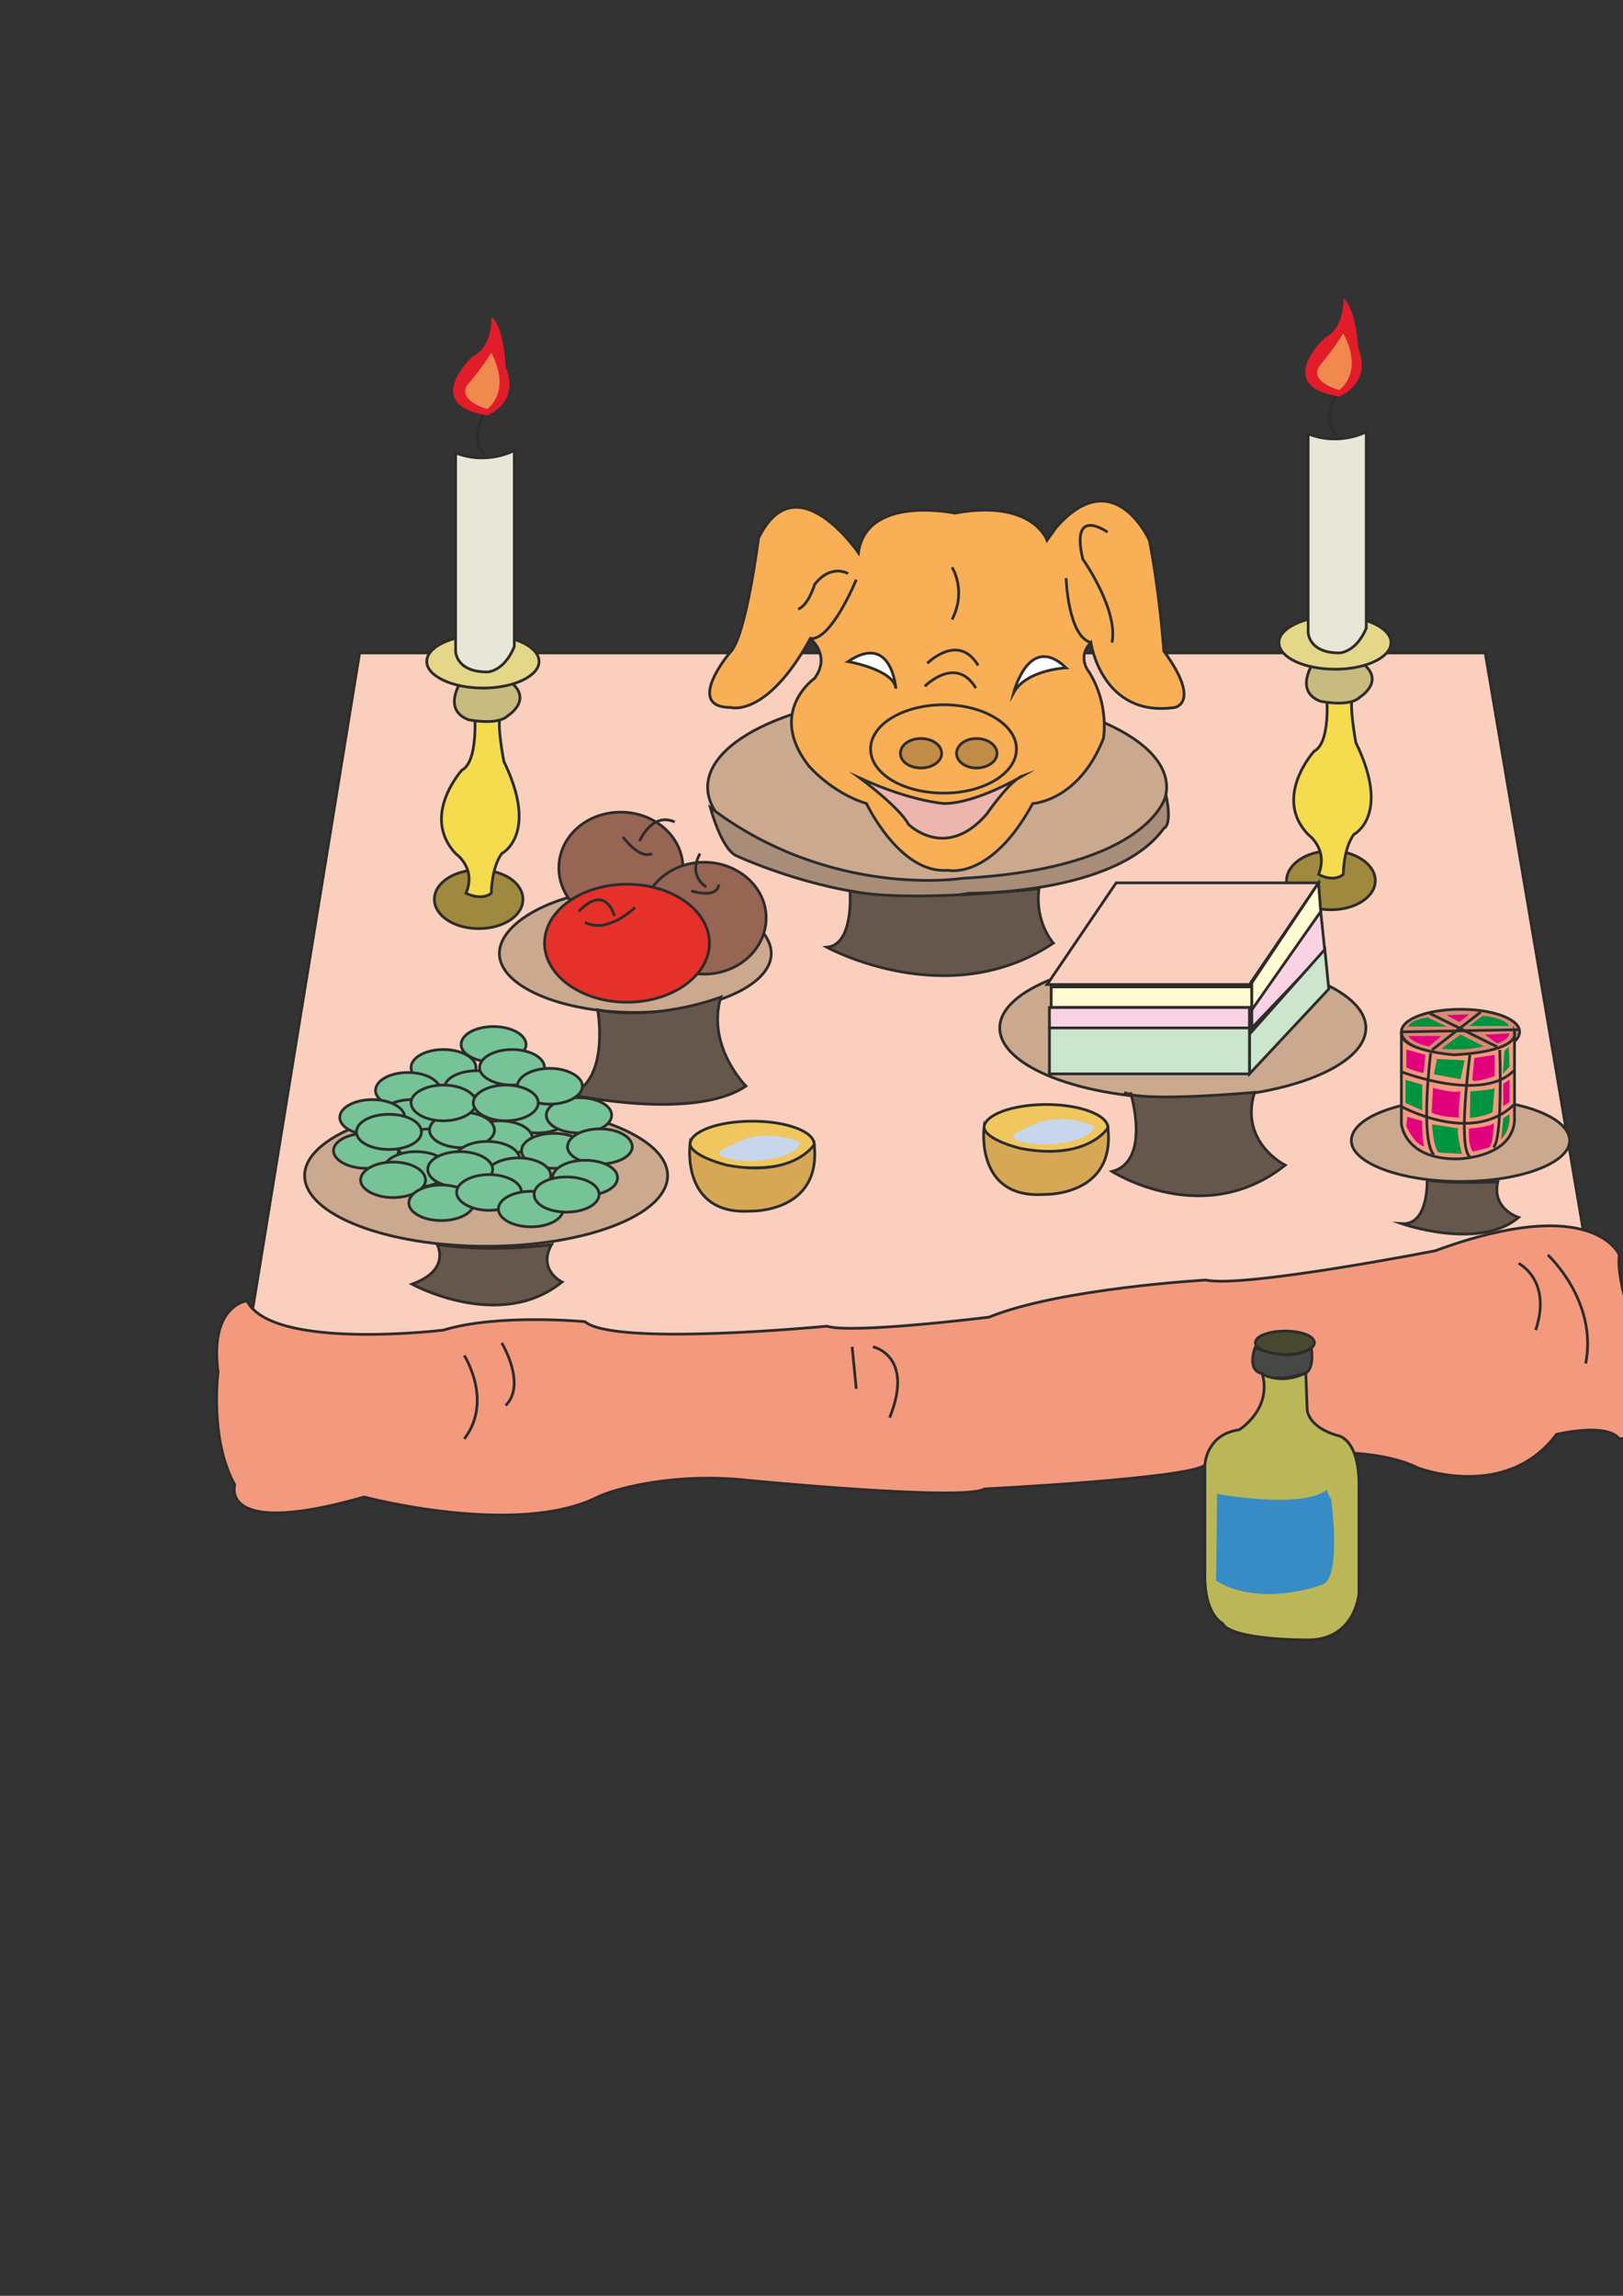 <?xml version="1.0" encoding="utf-8"?>
<!-- Created by UniConvertor 2.0rc4 (https://sk1project.net/) -->
<svg xmlns="http://www.w3.org/2000/svg" height="841.89pt" viewBox="0 0 595.276 841.89" width="595.276pt" version="1.1" xmlns:xlink="http://www.w3.org/1999/xlink" id="1b30676e-f613-11ea-b1e4-dcc15c148e23">

<rect x="0" y="0" width="595.276" height="841.89" fill="#333333" stroke="none"/>

<g>
	<path style="stroke:#2d2c2b;stroke-width:1.008;stroke-miterlimit:10.433;fill:#facfbe;" d="M 587.798,493.089 L 544.742,239.433 131.894,239.433 90.566,493.089 587.798,493.089 Z" />
	<path style="stroke:#2d2c2b;stroke-width:1.008;stroke-miterlimit:10.433;fill:#f39a7e;" d="M 90.566,477.033 C 90.566,477.033 76.742,478.545 79.982,503.169 79.982,503.169 76.742,527.649 86.102,544.497 86.102,544.497 79.982,564.297 133.55,548.961 133.55,548.961 189.638,563.865 219.23,548.961 225.35,546.009 246.95,539.889 274.238,542.841 274.238,542.841 353.798,550.617 361.07,546.009 361.07,546.009 436.958,542.193 441.926,537.225 441.926,537.225 495.782,525.993 520.262,538.377 520.262,538.377 552.518,550.617 570.878,525.993 570.878,525.993 589.238,521.529 593.918,527.649 593.918,527.649 608.678,527.649 606.086,506.121 606.086,506.121 592.19,472.425 593.918,460.185 593.918,460.185 584.702,437.217 526.382,458.673 526.382,458.673 455.966,472.425 442.286,469.401 442.286,469.401 388.718,472.425 362.726,483.009 362.726,483.009 312.542,489.273 303.254,486.321 303.254,486.321 225.35,493.881 214.55,484.665 214.55,484.665 182.51,481.641 162.638,487.761 162.638,487.761 99.926,495.393 90.566,477.033 L 90.566,477.033 Z" />
	<path style="stroke:#2d2c2b;stroke-width:1.008;stroke-miterlimit:10.433;fill:#9f893f;" d="M 488.222,333.609 C 497.15,333.609 504.422,328.857 504.422,322.953 504.422,316.977 497.15,312.009 488.222,312.009 479.15,312.009 471.878,316.977 471.878,322.953 471.878,328.857 479.15,333.609 488.222,333.609 L 488.222,333.609 Z" />
	<path style="stroke:#2d2c2b;stroke-width:1.008;stroke-miterlimit:10.433;fill:#f5db4e;" d="M 486.566,254.841 C 486.566,254.841 488.222,272.337 481.958,275.505 481.958,275.505 466.694,292.353 479.798,306.033 479.798,306.033 487.358,311.361 483.614,320.649 483.614,320.649 488.87,323.745 492.686,320.649 492.686,320.649 492.686,311.361 496.502,306.033 496.502,306.033 510.398,299.121 497.294,272.337 497.294,272.337 494.342,256.281 496.502,254.841 L 486.566,254.841 Z" />
	<path style="stroke:#2d2c2b;stroke-width:1.008;stroke-miterlimit:10.433;fill:#c7bb7f;" d="M 481.958,242.601 C 481.958,242.601 474.326,253.329 484.262,257.145 484.262,257.145 494.99,259.449 498.806,255.633 498.806,255.633 508.886,249.369 498.806,242.601 L 481.958,242.601 Z" />
	<path style="stroke:#2d2c2b;stroke-width:1.008;stroke-miterlimit:10.433;fill:#e4d788;" d="M 489.734,245.409 C 500.966,245.409 510.182,241.089 510.182,235.617 510.182,230.361 500.966,225.897 489.734,225.897 478.286,225.897 469.07,230.361 469.07,235.617 469.07,241.089 478.286,245.409 489.734,245.409 L 489.734,245.409 Z" />
	<path style="stroke:#2d2c2b;stroke-width:1.008;stroke-miterlimit:10.433;fill:#e8e6d6;" d="M 479.798,159.081 L 479.798,231.801 C 479.798,231.801 479.798,239.433 491.174,239.433 491.174,239.433 497.294,239.433 501.11,230.361 L 501.11,158.361 C 501.11,158.361 491.174,163.689 479.798,159.081 L 479.798,159.081 Z" />
	<path style="stroke:#2d2c2b;stroke-width:1.008;stroke-miterlimit:10.433;fill:none;" d="M 490.382,159.945 C 490.382,159.945 483.614,154.473 491.174,143.025 L 489.734,138.417" />
	<path style="fill:#e31c2a;" d="M 492.686,109.545 C 492.686,109.545 493.478,120.057 485.918,123.873 485.918,123.873 466.694,141.585 491.174,145.401 491.174,145.401 503.414,140.721 498.158,127.689 498.158,127.689 497.294,112.497 492.686,109.545 L 492.686,109.545 Z" />
	<path style="fill:#f1894f;" d="M 492.686,122.289 C 492.686,122.289 488.87,128.409 484.262,133.809 484.262,133.809 478.934,139.281 491.174,143.025 491.174,143.025 500.462,136.905 492.686,122.289 L 492.686,122.289 Z" />
	<path style="stroke:#2d2c2b;stroke-width:1.008;stroke-miterlimit:10.433;fill:#cba98f;" d="M 535.67,433.257 C 557.918,433.257 575.702,426.417 575.702,418.281 575.702,409.785 557.918,403.017 535.67,403.017 513.494,403.017 495.638,409.785 495.638,418.281 495.638,426.417 513.494,433.257 535.67,433.257 L 535.67,433.257 Z" />
	<path style="stroke:#2d2c2b;stroke-width:1.008;stroke-miterlimit:10.433;fill:#cba98f;" d="M 433.79,402.873 C 470.87,402.873 500.966,391.137 500.966,376.953 500.966,362.841 470.87,351.321 433.79,351.321 396.782,351.321 366.686,362.841 366.686,376.953 366.686,391.137 396.782,402.873 433.79,402.873 L 433.79,402.873 Z" />
	<path style="stroke:#2d2c2b;stroke-width:1.008;stroke-miterlimit:10.433;fill:#cba98f;" d="M 232.91,371.265 C 260.558,371.265 282.878,361.545 282.878,349.665 282.878,337.713 260.558,325.761 232.91,325.761 205.478,325.761 183.158,337.713 183.158,349.665 183.158,361.545 205.478,371.265 232.91,371.265 L 232.91,371.265 Z" />
	<path style="stroke:#2d2c2b;stroke-width:1.008;stroke-miterlimit:10.433;fill:#cba98f;" d="M 178.334,457.017 C 215.054,457.017 244.862,445.425 244.862,431.097 244.862,416.913 215.054,405.177 178.334,405.177 141.686,405.177 111.734,416.913 111.734,431.097 111.734,445.425 141.686,457.017 178.334,457.017 L 178.334,457.017 Z" />
	<path style="stroke:#2d2c2b;stroke-width:1.008;stroke-miterlimit:10.433;fill:#cba98f;" d="M 343.862,323.097 C 390.158,323.097 427.886,307.689 427.886,288.681 427.886,269.673 390.158,254.121 343.862,254.121 297.422,254.121 259.55,269.673 259.55,288.681 259.55,307.689 297.422,323.097 343.862,323.097 L 343.862,323.097 Z" />
	<path style="stroke:#2d2c2b;stroke-width:1.008;stroke-miterlimit:10.433;fill:#f8af55;" d="M 314.846,202.713 C 314.846,202.713 291.95,169.017 278.198,197.385 278.198,197.385 273.59,234.177 267.614,239.433 267.614,239.433 250.766,259.449 268.118,259.449 268.118,259.449 281.222,263.265 297.206,234.177 297.206,234.177 304.91,240.297 298.79,248.721 298.79,248.721 281.222,260.961 296.558,280.761 296.558,280.761 304.91,290.697 317.798,294.657 317.798,294.657 330.038,320.649 347.678,319.137 347.678,319.137 363.374,322.953 378.782,294.657 378.782,294.657 395.63,293.865 404.702,270.825 404.702,270.825 407.006,258.585 399.446,246.417 399.446,246.417 394.838,241.089 400.094,235.617 400.094,235.617 404.054,263.265 430.838,259.449 430.838,259.449 440.774,257.793 426.878,238.785 426.878,238.785 425.366,217.257 421.55,198.105 421.55,198.105 408.518,169.017 387.206,193.641 L 384.038,198.105 C 384.038,198.105 378.782,182.913 350.198,188.169 350.198,188.169 317.798,181.257 314.846,202.713 L 314.846,202.713 Z" />
	<path style="stroke:#2d2c2b;stroke-width:1.008;stroke-miterlimit:10.433;fill:#ffffff;" d="M 371.798,253.977 C 371.798,253.977 377.414,231.801 391.022,244.905 391.022,244.905 376.478,245.553 371.798,253.977 L 371.798,253.977 Z" />
	<path style="stroke:#2d2c2b;stroke-width:1.008;stroke-miterlimit:10.433;fill:#ffffff;" d="M 328.598,252.537 C 328.598,252.537 327.086,231.801 311.03,242.601 311.03,242.601 327.95,245.553 328.598,252.537 L 328.598,252.537 Z" />
	<path style="stroke:#2d2c2b;stroke-width:1.008;stroke-miterlimit:10.433;fill:none;" d="M 340.118,243.249 C 340.118,243.249 351.494,231.801 358.766,244.041" />
	<path style="stroke:#2d2c2b;stroke-width:1.008;stroke-miterlimit:10.433;fill:none;" d="M 339.182,251.673 C 339.182,251.673 350.63,240.081 357.902,252.321" />
	<path style="stroke:#2d2c2b;stroke-width:1.008;stroke-miterlimit:10.433;fill:none;" d="M 346.238,290.841 C 360.71,290.841 372.806,283.713 372.806,274.641 372.806,265.713 360.71,258.441 346.238,258.441 331.19,258.441 319.31,265.713 319.31,274.641 319.31,283.713 331.19,290.841 346.238,290.841 L 346.238,290.841 Z" />
	<path style="stroke:#2d2c2b;stroke-width:1.008;stroke-miterlimit:10.433;fill:#c18b48;" d="M 337.814,281.625 C 341.918,281.625 345.374,279.249 345.374,276.297 345.374,273.201 341.918,270.825 337.814,270.825 333.566,270.825 330.254,273.201 330.254,276.297 330.254,279.249 333.566,281.625 337.814,281.625 L 337.814,281.625 Z" />
	<path style="stroke:#2d2c2b;stroke-width:1.008;stroke-miterlimit:10.433;fill:#c18b48;" d="M 358.118,281.625 C 362.222,281.625 365.678,279.249 365.678,276.297 365.678,273.201 362.222,270.825 358.118,270.825 354.158,270.825 350.846,273.201 350.846,276.297 350.846,279.249 354.158,281.625 358.118,281.625 L 358.118,281.625 Z" />
	<path style="stroke:#2d2c2b;stroke-width:1.008;stroke-miterlimit:10.433;fill:#ecb5ad;" d="M 315.494,285.369 C 315.494,285.369 330.038,296.169 333.206,302.289 333.206,302.289 346.886,315.969 361.934,298.473 361.934,298.473 370.358,286.233 374.966,284.577 374.966,284.577 358.118,294.657 346.238,294.657 346.238,294.657 334.07,293.865 315.494,285.369 L 315.494,285.369 Z" />
	<path style="stroke:#2d2c2b;stroke-width:1.008;stroke-miterlimit:10.433;fill:none;" d="M 314.054,212.577 C 314.054,212.577 304.91,234.969 297.206,234.177" />
	<path style="stroke:#2d2c2b;stroke-width:1.008;stroke-miterlimit:10.433;fill:none;" d="M 311.03,210.345 C 311.03,210.345 304.91,206.529 298.79,214.305 298.79,214.305 296.558,221.937 292.742,223.377" />
	<path style="stroke:#2d2c2b;stroke-width:1.008;stroke-miterlimit:10.433;fill:none;" d="M 349.19,208.041 C 349.19,208.041 354.662,216.465 349.19,227.193" />
	<path style="stroke:#2d2c2b;stroke-width:1.008;stroke-miterlimit:10.433;fill:none;" d="M 406.214,195.153 C 406.214,195.153 392.462,185.217 397.142,205.017 397.142,205.017 410.174,223.377 407.87,235.617" />
	<path style="stroke:#2d2c2b;stroke-width:1.008;stroke-miterlimit:10.433;fill:none;" d="M 391.022,212.001 C 391.022,212.001 391.67,233.313 400.094,235.617" />
	<path style="stroke:#2d2c2b;stroke-width:1.008;stroke-miterlimit:10.433;fill:#a88d79;" d="M 260.558,296.169 C 260.558,296.169 264.374,310.713 269.774,313.665 269.774,313.665 314.846,335.121 355.31,327.561 355.31,327.561 409.382,328.209 426.878,303.729 426.878,303.729 430.046,303.081 427.67,291.489 427.67,291.489 422.414,318.273 353.006,322.089 353.006,322.089 304.91,329.793 260.558,296.169 L 260.558,296.169 Z" />
	<path style="stroke:#2d2c2b;stroke-width:1.008;stroke-miterlimit:10.433;fill:#66574c;" d="M 311.75,326.697 C 311.75,326.697 313.334,346.497 303.254,347.361 303.254,347.361 347.678,371.769 386.342,345.849 386.342,345.849 379.43,338.217 381.086,325.905 381.086,325.905 333.206,331.305 311.75,326.697 L 311.75,326.697 Z" />
	<path style="stroke:#2d2c2b;stroke-width:1.008;stroke-miterlimit:10.433;fill:#976554;" d="M 227.654,338.865 C 240.182,338.865 250.478,329.649 250.478,318.273 250.478,306.897 240.182,297.825 227.654,297.825 215.054,297.825 204.974,306.897 204.974,318.273 204.974,329.649 215.054,338.865 227.654,338.865 L 227.654,338.865 Z" />
	<path style="stroke:#2d2c2b;stroke-width:1.008;stroke-miterlimit:10.433;fill:#976554;" d="M 258.254,357.225 C 270.782,357.225 281.006,348.009 281.006,336.561 281.006,325.401 270.782,316.185 258.254,316.185 245.654,316.185 235.574,325.401 235.574,336.561 235.574,348.009 245.654,357.225 258.254,357.225 L 258.254,357.225 Z" />
	<path style="stroke:#2d2c2b;stroke-width:1.008;stroke-miterlimit:10.433;fill:#e5312a;" d="M 229.958,367.521 C 246.662,367.521 260.198,357.729 260.198,345.849 260.198,333.969 246.662,324.249 229.958,324.249 213.254,324.249 199.718,333.969 199.718,345.849 199.718,357.729 213.254,367.521 229.958,367.521 L 229.958,367.521 Z" />
	<path style="stroke:#2d2c2b;stroke-width:1.008;stroke-miterlimit:10.433;fill:none;" d="M 228.446,306.897 C 228.446,306.897 234.566,315.321 239.174,313.017" />
	<path style="stroke:#2d2c2b;stroke-width:1.008;stroke-miterlimit:10.433;fill:none;" d="M 234.566,308.409 C 234.566,308.409 239.174,297.609 247.454,301.425" />
	<path style="stroke:#2d2c2b;stroke-width:1.008;stroke-miterlimit:10.433;fill:none;" d="M 232.91,332.745 C 232.91,332.745 222.974,342.681 214.55,338.217" />
	<path style="stroke:#2d2c2b;stroke-width:1.008;stroke-miterlimit:10.433;fill:none;" d="M 225.35,335.913 C 225.35,335.913 222.326,323.745 212.246,334.257" />
	<path style="stroke:#2d2c2b;stroke-width:1.008;stroke-miterlimit:10.433;fill:none;" d="M 253.574,326.697 C 253.574,326.697 262.862,329.793 263.654,324.393" />
	<path style="stroke:#2d2c2b;stroke-width:1.008;stroke-miterlimit:10.433;fill:none;" d="M 259.046,325.257 C 259.046,325.257 252.134,321.441 256.742,313.017" />
	<path style="stroke:#2d2c2b;stroke-width:1.008;stroke-miterlimit:10.433;fill:#66574c;" d="M 219.23,370.329 C 219.23,370.329 223.838,395.961 209.294,401.361 209.294,401.361 254.438,411.297 273.59,398.265 273.59,398.265 259.046,383.721 264.374,365.649 264.374,365.649 241.334,374.577 219.23,370.329 L 219.23,370.329 Z" />
	<path style="stroke:#2d2c2b;stroke-width:1.008;stroke-miterlimit:10.433;fill:#76c397;" d="M 180.998,389.481 C 187.478,389.481 192.95,386.457 192.95,383.073 192.95,379.401 187.478,376.449 180.998,376.449 174.374,376.449 169.118,379.401 169.118,383.073 169.118,386.457 174.374,389.481 180.998,389.481 L 180.998,389.481 Z" />
	<path style="stroke:#2d2c2b;stroke-width:1.008;stroke-miterlimit:10.433;fill:#76c397;" d="M 162.638,397.905 C 169.118,397.905 174.59,394.953 174.59,391.497 174.59,387.825 169.118,384.873 162.638,384.873 156.086,384.873 150.758,387.825 150.758,391.497 150.758,394.953 156.086,397.905 162.638,397.905 L 162.638,397.905 Z" />
	<path style="stroke:#2d2c2b;stroke-width:1.008;stroke-miterlimit:10.433;fill:#76c397;" d="M 174.878,405.537 C 181.358,405.537 186.83,402.729 186.83,399.057 186.83,395.457 181.358,392.649 174.878,392.649 168.254,392.649 162.998,395.457 162.998,399.057 162.998,402.729 168.254,405.537 174.878,405.537 L 174.878,405.537 Z" />
	<path style="stroke:#2d2c2b;stroke-width:1.008;stroke-miterlimit:10.433;fill:#76c397;" d="M 149.606,406.329 C 156.23,406.329 161.486,403.377 161.486,399.921 161.486,396.249 156.23,393.297 149.606,393.297 142.982,393.297 137.726,396.249 137.726,399.921 137.726,403.377 142.982,406.329 149.606,406.329 L 149.606,406.329 Z" />
	<path style="stroke:#2d2c2b;stroke-width:1.008;stroke-miterlimit:10.433;fill:#76c397;" d="M 151.118,416.265 C 157.67,416.265 162.998,413.313 162.998,409.785 162.998,406.185 157.67,403.233 151.118,403.233 144.494,403.233 139.166,406.185 139.166,409.785 139.166,413.313 144.494,416.265 151.118,416.265 L 151.118,416.265 Z" />
	<path style="stroke:#2d2c2b;stroke-width:1.008;stroke-miterlimit:10.433;fill:#76c397;" d="M 136.574,416.265 C 143.126,416.265 148.454,413.313 148.454,409.785 148.454,406.185 143.126,403.233 136.574,403.233 129.95,403.233 124.622,406.185 124.622,409.785 124.622,413.313 129.95,416.265 136.574,416.265 L 136.574,416.265 Z" />
	<path style="stroke:#2d2c2b;stroke-width:1.008;stroke-miterlimit:10.433;fill:#76c397;" d="M 172.574,414.753 C 179.198,414.753 184.454,411.801 184.454,408.201 184.454,404.673 179.198,401.721 172.574,401.721 165.95,401.721 160.694,404.673 160.694,408.201 160.694,411.801 165.95,414.753 172.574,414.753 L 172.574,414.753 Z" />
	<path style="stroke:#2d2c2b;stroke-width:1.008;stroke-miterlimit:10.433;fill:#76c397;" d="M 197.054,415.473 C 203.678,415.473 208.934,412.665 208.934,408.921 208.934,405.321 203.678,402.513 197.054,402.513 190.43,402.513 185.174,405.321 185.174,408.921 185.174,412.665 190.43,415.473 197.054,415.473 L 197.054,415.473 Z" />
	<path style="stroke:#2d2c2b;stroke-width:1.008;stroke-miterlimit:10.433;fill:#76c397;" d="M 212.246,415.473 C 218.87,415.473 224.342,412.665 224.342,408.921 224.342,405.321 218.87,402.513 212.246,402.513 205.838,402.513 200.366,405.321 200.366,408.921 200.366,412.665 205.838,415.473 212.246,415.473 L 212.246,415.473 Z" />
	<path style="stroke:#2d2c2b;stroke-width:1.008;stroke-miterlimit:10.433;fill:#76c397;" d="M 134.198,428.433 C 140.822,428.433 146.15,425.481 146.15,421.953 146.15,418.425 140.822,415.617 134.198,415.617 127.79,415.617 122.318,418.425 122.318,421.953 122.318,425.481 127.79,428.433 134.198,428.433 L 134.198,428.433 Z" />
	<path style="stroke:#2d2c2b;stroke-width:1.008;stroke-miterlimit:10.433;fill:#76c397;" d="M 158.03,426.849 C 164.654,426.849 169.91,423.897 169.91,420.585 169.91,416.913 164.654,413.961 158.03,413.961 151.406,413.961 146.15,416.913 146.15,420.585 146.15,423.897 151.406,426.849 158.03,426.849 L 158.03,426.849 Z" />
	<path style="stroke:#2d2c2b;stroke-width:1.008;stroke-miterlimit:10.433;fill:#76c397;" d="M 183.302,423.825 C 189.782,423.825 195.254,421.017 195.254,417.417 195.254,413.817 189.782,411.009 183.302,411.009 176.822,411.009 171.422,413.817 171.422,417.417 171.422,421.017 176.822,423.825 183.302,423.825 L 183.302,423.825 Z" />
	<path style="stroke:#2d2c2b;stroke-width:1.008;stroke-miterlimit:10.433;fill:#76c397;" d="M 169.406,420.873 C 176.102,420.873 181.358,417.921 181.358,414.465 181.358,410.793 176.102,407.841 169.406,407.841 162.854,407.841 157.526,410.793 157.526,414.465 157.526,417.921 162.854,420.873 169.406,420.873 L 169.406,420.873 Z" />
	<path style="stroke:#2d2c2b;stroke-width:1.008;stroke-miterlimit:10.433;fill:#76c397;" d="M 178.694,431.601 C 185.318,431.601 190.574,428.577 190.574,424.977 190.574,421.521 185.318,418.569 178.694,418.569 172.07,418.569 166.814,421.521 166.814,424.977 166.814,428.577 172.07,431.601 178.694,431.601 L 178.694,431.601 Z" />
	<path style="stroke:#2d2c2b;stroke-width:1.008;stroke-miterlimit:10.433;fill:#76c397;" d="M 142.694,421.521 C 149.246,421.521 154.574,418.713 154.574,415.113 154.574,411.441 149.246,408.633 142.694,408.633 136.07,408.633 130.742,411.441 130.742,415.113 130.742,418.713 136.07,421.521 142.694,421.521 L 142.694,421.521 Z" />
	<path style="stroke:#2d2c2b;stroke-width:1.008;stroke-miterlimit:10.433;fill:#76c397;" d="M 162.638,411.009 C 169.118,411.009 174.59,407.985 174.59,404.385 174.59,400.857 169.118,397.905 162.638,397.905 156.086,397.905 150.758,400.857 150.758,404.385 150.758,407.985 156.086,411.009 162.638,411.009 L 162.638,411.009 Z" />
	<path style="stroke:#2d2c2b;stroke-width:1.008;stroke-miterlimit:10.433;fill:#76c397;" d="M 152.558,435.345 C 159.182,435.345 164.51,432.393 164.51,428.793 164.51,425.265 159.182,422.313 152.558,422.313 146.15,422.313 140.678,425.265 140.678,428.793 140.678,432.393 146.15,435.345 152.558,435.345 L 152.558,435.345 Z" />
	<path style="stroke:#2d2c2b;stroke-width:1.008;stroke-miterlimit:10.433;fill:#76c397;" d="M 203.174,428.433 C 209.798,428.433 215.054,425.481 215.054,421.953 215.054,418.425 209.798,415.617 203.174,415.617 196.55,415.617 191.294,418.425 191.294,421.953 191.294,425.481 196.55,428.433 203.174,428.433 L 203.174,428.433 Z" />
	<path style="stroke:#2d2c2b;stroke-width:1.008;stroke-miterlimit:10.433;fill:#76c397;" d="M 220.022,426.849 C 226.646,426.849 231.902,423.897 231.902,420.585 231.902,416.913 226.646,413.961 220.022,413.961 213.398,413.961 208.142,416.913 208.142,420.585 208.142,423.897 213.398,426.849 220.022,426.849 L 220.022,426.849 Z" />
	<path style="stroke:#2d2c2b;stroke-width:1.008;stroke-miterlimit:10.433;fill:#76c397;" d="M 214.55,438.369 C 221.174,438.369 226.502,435.561 226.502,431.889 226.502,428.289 221.174,425.481 214.55,425.481 208.142,425.481 202.67,428.289 202.67,431.889 202.67,435.561 208.142,438.369 214.55,438.369 L 214.55,438.369 Z" />
	<path style="stroke:#2d2c2b;stroke-width:1.008;stroke-miterlimit:10.433;fill:#76c397;" d="M 190.142,437.721 C 196.694,437.721 202.022,434.697 202.022,431.097 202.022,427.569 196.694,424.617 190.142,424.617 183.518,424.617 178.19,427.569 178.19,431.097 178.19,434.697 183.518,437.721 190.142,437.721 L 190.142,437.721 Z" />
	<path style="stroke:#2d2c2b;stroke-width:1.008;stroke-miterlimit:10.433;fill:#76c397;" d="M 168.758,435.345 C 175.238,435.345 180.71,432.393 180.71,428.793 180.71,425.265 175.238,422.313 168.758,422.313 162.134,422.313 156.878,425.265 156.878,428.793 156.878,432.393 162.134,435.345 168.758,435.345 L 168.758,435.345 Z" />
	<path style="stroke:#2d2c2b;stroke-width:1.008;stroke-miterlimit:10.433;fill:#76c397;" d="M 144.134,439.161 C 150.758,439.161 156.086,436.209 156.086,432.753 156.086,429.081 150.758,426.129 144.134,426.129 137.726,426.129 132.254,429.081 132.254,432.753 132.254,436.209 137.726,439.161 144.134,439.161 L 144.134,439.161 Z" />
	<path style="stroke:#2d2c2b;stroke-width:1.008;stroke-miterlimit:10.433;fill:#76c397;" d="M 161.846,447.585 C 168.542,447.585 173.798,444.633 173.798,441.177 173.798,437.505 168.542,434.553 161.846,434.553 155.222,434.553 149.966,437.505 149.966,441.177 149.966,444.633 155.222,447.585 161.846,447.585 L 161.846,447.585 Z" />
	<path style="stroke:#2d2c2b;stroke-width:1.008;stroke-miterlimit:10.433;fill:#76c397;" d="M 179.342,443.841 C 185.966,443.841 191.294,440.817 191.294,437.217 191.294,433.689 185.966,430.737 179.342,430.737 172.934,430.737 167.462,433.689 167.462,437.217 167.462,440.817 172.934,443.841 179.342,443.841 L 179.342,443.841 Z" />
	<path style="stroke:#2d2c2b;stroke-width:1.008;stroke-miterlimit:10.433;fill:#76c397;" d="M 194.822,449.889 C 201.374,449.889 206.63,446.937 206.63,443.337 206.63,439.809 201.374,436.857 194.822,436.857 188.126,436.857 182.798,439.809 182.798,443.337 182.798,446.937 188.126,449.889 194.822,449.889 L 194.822,449.889 Z" />
	<path style="stroke:#2d2c2b;stroke-width:1.008;stroke-miterlimit:10.433;fill:#76c397;" d="M 207.782,444.489 C 214.262,444.489 219.734,441.681 219.734,438.009 219.734,434.337 214.262,431.601 207.782,431.601 201.158,431.601 195.902,434.337 195.902,438.009 195.902,441.681 201.158,444.489 207.782,444.489 L 207.782,444.489 Z" />
	<path style="stroke:#2d2c2b;stroke-width:1.008;stroke-miterlimit:10.433;fill:#76c397;" d="M 187.766,397.905 C 194.39,397.905 199.718,394.953 199.718,391.497 199.718,387.825 194.39,384.873 187.766,384.873 181.358,384.873 175.886,387.825 175.886,391.497 175.886,394.953 181.358,397.905 187.766,397.905 L 187.766,397.905 Z" />
	<path style="stroke:#2d2c2b;stroke-width:1.008;stroke-miterlimit:10.433;fill:#76c397;" d="M 201.662,404.889 C 208.142,404.889 213.614,401.865 213.614,398.265 213.614,394.809 208.142,391.785 201.662,391.785 195.038,391.785 189.782,394.809 189.782,398.265 189.782,401.865 195.038,404.889 201.662,404.889 L 201.662,404.889 Z" />
	<path style="stroke:#2d2c2b;stroke-width:1.008;stroke-miterlimit:10.433;fill:#76c397;" d="M 185.462,411.009 C 192.086,411.009 197.414,407.985 197.414,404.385 197.414,400.857 192.086,397.905 185.462,397.905 179.054,397.905 173.582,400.857 173.582,404.385 173.582,407.985 179.054,411.009 185.462,411.009 L 185.462,411.009 Z" />
	<path style="stroke:#2d2c2b;stroke-width:1.008;stroke-miterlimit:10.433;fill:#66574c;" d="M 160.334,456.369 C 160.334,456.369 165.662,465.657 151.118,470.913 151.118,470.913 183.302,488.625 206.126,470.121 206.126,470.121 197.054,465.729 202.31,456.369 202.31,456.369 180.998,459.537 160.334,456.369 L 160.334,456.369 Z" />
	<path style="stroke:#2d2c2b;stroke-width:1.008;stroke-miterlimit:10.433;fill:#facfbe;" d="M 409.382,323.745 L 384.038,361.041 458.27,361.041 483.614,323.745 409.382,323.745 Z" />
	<path style="stroke:#2d2c2b;stroke-width:1.008;stroke-miterlimit:10.433;fill:#fffbd2;" d="M 459.134,369.465 L 459.134,361.905 385.55,361.905 385.55,369.465 459.134,369.465 Z" />
	<path style="stroke:#2d2c2b;stroke-width:1.008;stroke-miterlimit:10.433;fill:#f9d3e4;" d="M 458.27,376.953 L 458.27,369.465 384.902,369.465 384.902,376.953 458.27,376.953 Z" />
	<path style="stroke:#2d2c2b;stroke-width:1.008;stroke-miterlimit:10.433;fill:#f9d3e4;" d="M 485.918,348.801 L 484.406,334.257 459.134,369.465 459.134,376.953 485.918,348.801 Z" />
	<path style="stroke:#2d2c2b;stroke-width:1.008;stroke-miterlimit:10.433;fill:#cce5cd;" d="M 487.358,362.697 L 485.918,348.153 458.27,379.257 458.27,393.801 487.358,362.697 Z" />
	<path style="stroke:#2d2c2b;stroke-width:1.008;stroke-miterlimit:10.433;fill:#cce5cd;" d="M 458.27,393.801 L 458.27,376.953 384.902,376.953 384.902,393.801 458.27,393.801 Z" />
	<path style="stroke:#2d2c2b;stroke-width:1.008;stroke-miterlimit:10.433;fill:#fffbd2;" d="M 484.406,334.257 L 483.614,323.745 459.134,360.393 459.134,370.329 484.406,334.257 Z" />
	<path style="stroke:#2d2c2b;stroke-width:1.008;stroke-miterlimit:10.433;fill:#d88a72;" d="M 535.67,387.033 C 547.55,387.033 557.342,383.217 557.342,378.393 557.342,373.641 547.55,370.113 535.67,370.113 523.79,370.113 513.998,373.641 513.998,378.393 513.998,383.217 523.79,387.033 535.67,387.033 L 535.67,387.033 Z" />
	<path style="stroke:#2d2c2b;stroke-width:1.008;stroke-miterlimit:10.433;fill:#f39a7e;" d="M 513.998,378.393 L 513.998,412.161 C 513.998,412.161 515.006,424.977 534.158,424.977 534.158,424.977 554.03,424.977 555.47,411.297 L 555.47,378.393 C 555.47,378.393 558.638,385.377 533.366,386.817 533.366,386.817 512.99,385.377 513.998,378.393 L 513.998,378.393 Z" />
	<g>
		<path style="fill:#66574c;" d="M 414.638,400.569 C 414.638,400.569 422.414,425.769 407.87,429.585 407.87,429.585 441.422,451.113 471.374,427.281 471.374,427.281 454.454,418.929 460.142,400.569 460.142,400.569 418.742,404.385 412.334,400.569 L 414.638,400.569 Z" />
		<path style="stroke:#2d2c2b;stroke-width:1.008;stroke-miterlimit:10.433;fill:none;" d="M 414.638,400.569 C 414.638,400.569 422.414,425.769 407.87,429.585 407.87,429.585 441.422,451.113 471.374,427.281 471.374,427.281 454.454,418.929 460.142,400.569 460.142,400.569 418.742,404.385 412.334,400.569" />
	</g>
	<path style="stroke:#2d2c2b;stroke-width:1.008;stroke-miterlimit:10.433;fill:#66574c;" d="M 523.43,432.753 C 523.43,432.753 524.078,449.385 514.142,448.737 514.142,448.737 542.582,458.673 556.982,446.433 556.982,446.433 547.046,443.337 549.35,433.401 549.35,433.401 531.854,434.193 523.43,432.753 L 523.43,432.753 Z" />
	<path style="stroke:#2d2c2b;stroke-width:1.008;stroke-miterlimit:10.433;fill:#f0c75f;" d="M 275.894,428.289 C 288.494,428.289 298.646,424.473 298.646,419.721 298.646,414.897 288.494,411.153 275.894,411.153 263.366,411.153 253.07,414.897 253.07,419.721 253.07,424.473 263.366,428.289 275.894,428.289 L 275.894,428.289 Z" />
	<path style="stroke:#2d2c2b;stroke-width:1.008;stroke-miterlimit:10.433;fill:#d6a856;" d="M 253.07,419.721 C 253.07,419.721 249.758,445.641 275.102,444.129 275.102,444.129 301.31,444.993 298.646,419.721 298.646,419.721 291.086,431.889 266.678,427.281 266.678,427.281 254.222,424.329 253.07,419.721 L 253.07,419.721 Z" />
	<path style="fill:#c7d6ec;" d="M 293.462,418.929 C 293.462,418.929 280.574,412.809 268.982,419.721 268.982,419.721 254.438,424.329 274.238,425.769 274.238,425.769 291.95,425.769 293.462,418.929 L 293.462,418.929 Z" />
	<path style="stroke:#2d2c2b;stroke-width:1.008;stroke-miterlimit:10.433;fill:#f0c75f;" d="M 383.75,422.313 C 396.134,422.313 406.358,418.425 406.358,413.601 406.358,408.849 396.134,405.033 383.75,405.033 371.15,405.033 360.926,408.849 360.926,413.601 360.926,418.425 371.15,422.313 383.75,422.313 L 383.75,422.313 Z" />
	<path style="stroke:#2d2c2b;stroke-width:1.008;stroke-miterlimit:10.433;fill:#d6a856;" d="M 360.926,413.601 C 360.926,413.601 357.614,439.665 382.886,438.009 382.886,438.009 409.166,438.873 406.358,413.601 406.358,413.601 398.942,425.769 374.462,421.161 374.462,421.161 361.934,418.281 360.926,413.601 L 360.926,413.601 Z" />
	<path style="fill:#c7d6ec;" d="M 401.246,412.953 C 401.246,412.953 388.214,406.689 376.766,413.601 376.766,413.601 362.222,418.281 382.166,419.721 382.166,419.721 399.734,419.721 401.246,412.953 L 401.246,412.953 Z" />
	<path style="stroke:#2d2c2b;stroke-width:1.008;stroke-miterlimit:10.433;fill:#9f893f;" d="M 175.526,340.521 C 184.67,340.521 191.798,335.769 191.798,329.793 191.798,323.745 184.67,318.993 175.526,318.993 166.598,318.993 159.326,323.745 159.326,329.793 159.326,335.769 166.598,340.521 175.526,340.521 L 175.526,340.521 Z" />
	<path style="stroke:#2d2c2b;stroke-width:1.008;stroke-miterlimit:10.433;fill:#f5db4e;" d="M 174.086,261.753 C 174.086,261.753 175.526,279.249 169.406,282.417 169.406,282.417 154.214,299.121 167.102,313.017 167.102,313.017 174.878,318.273 170.918,327.561 170.918,327.561 176.39,330.441 180.206,327.561 180.206,327.561 180.206,318.273 184.022,313.017 184.022,313.017 197.846,306.033 184.814,279.249 184.814,279.249 181.646,263.265 184.022,261.753 L 174.086,261.753 Z" />
	<path style="stroke:#2d2c2b;stroke-width:1.008;stroke-miterlimit:10.433;fill:#c7bb7f;" d="M 169.406,249.369 C 169.406,249.369 161.846,260.097 171.782,263.913 171.782,263.913 182.51,266.217 186.326,262.401 186.326,262.401 196.19,256.281 186.326,249.369 L 169.406,249.369 Z" />
	<path style="stroke:#2d2c2b;stroke-width:1.008;stroke-miterlimit:10.433;fill:#e4d788;" d="M 177.182,252.321 C 188.486,252.321 197.702,247.857 197.702,242.601 197.702,237.129 188.486,232.809 177.182,232.809 165.806,232.809 156.518,237.129 156.518,242.601 156.518,247.857 165.806,252.321 177.182,252.321 L 177.182,252.321 Z" />
	<path style="stroke:#2d2c2b;stroke-width:1.008;stroke-miterlimit:10.433;fill:#e8e6d6;" d="M 167.102,166.065 L 167.102,238.785 C 167.102,238.785 167.102,246.417 178.694,246.417 178.694,246.417 184.814,246.417 188.63,237.129 L 188.63,165.201 C 188.63,165.201 178.694,170.673 167.102,166.065 L 167.102,166.065 Z" />
	<path style="stroke:#2d2c2b;stroke-width:1.008;stroke-miterlimit:10.433;fill:none;" d="M 177.902,166.713 C 177.902,166.713 170.918,161.385 178.694,150.009 L 177.182,145.401" />
	<path style="fill:#e31c2a;" d="M 180.206,116.241 C 180.206,116.241 180.998,127.041 173.222,130.857 173.222,130.857 154.214,148.353 178.694,152.313 178.694,152.313 190.934,147.705 185.462,134.601 185.462,134.601 184.814,119.265 180.206,116.241 L 180.206,116.241 Z" />
	<path style="fill:#f1894f;" d="M 180.206,129.345 C 180.206,129.345 176.39,135.465 171.782,140.721 171.782,140.721 166.454,146.049 178.694,150.009 178.694,150.009 187.766,143.889 180.206,129.345 L 180.206,129.345 Z" />
	<path style="stroke:#2d2c2b;stroke-width:1.008;stroke-miterlimit:10.433;fill:none;" d="M 514.358,393.153 C 514.358,393.153 543.59,404.457 555.182,392.649" />
	<path style="stroke:#2d2c2b;stroke-width:1.008;stroke-miterlimit:10.433;fill:none;" d="M 513.854,405.681 C 513.854,405.681 539.63,420.081 555.182,405.177" />
	<path style="stroke:#2d2c2b;stroke-width:1.008;stroke-miterlimit:10.433;fill:none;" d="M 524.726,386.169 C 524.726,386.169 520.766,417.777 525.878,423.465" />
	<path style="stroke:#2d2c2b;stroke-width:1.008;stroke-miterlimit:10.433;fill:none;" d="M 539.126,386.817 C 539.126,386.817 534.518,421.161 539.126,424.113" />
	<path style="stroke:#2d2c2b;stroke-width:1.008;stroke-miterlimit:10.433;fill:none;" d="M 550.07,385.017 C 550.07,385.017 551.222,418.425 547.694,420.729" />
	<path style="fill:#e3007d;" d="M 525.59,398.913 C 525.59,398.913 533.87,401.217 535.67,400.065 535.67,400.065 534.518,409.137 535.31,409.785 535.31,409.785 528.686,409.785 525.086,407.985 L 525.59,398.913 Z" />
	<path style="fill:#e3007d;" d="M 515.798,384.873 L 515.798,391.497 C 515.798,391.497 519.758,393.153 522.134,393.441 L 522.782,386.817 515.798,384.873 Z" />
	<path style="fill:#e3007d;" d="M 516.158,409.497 C 516.158,409.497 520.982,411.009 521.63,411.009 521.63,411.009 521.63,419.721 522.422,420.369 522.422,420.369 519.326,420.369 515.798,412.953 L 516.158,409.497 Z" />
	<path style="fill:#e3007d;" d="M 538.766,413.817 C 538.766,413.817 546.254,413.457 547.91,411.801 547.91,411.801 547.694,419.577 546.254,420.729 L 540.278,422.313 C 540.278,422.313 538.478,421.161 538.766,413.817 L 538.766,413.817 Z" />
	<path style="fill:#e3007d;" d="M 540.782,387.969 L 548.198,386.817 548.198,394.593 C 548.198,394.593 540.278,397.401 539.99,395.961 L 540.782,387.969 Z" />
	<path style="fill:#e3007d;" d="M 553.67,395.961 L 551.366,397.401 551.366,405.681 553.67,404.025 553.67,395.961 Z" />
	<path style="fill:#009340;" d="M 527.03,388.329 L 525.878,393.945 535.67,395.745 537.182,388.833 527.03,388.329 Z" />
	<path style="fill:#009340;" d="M 515.51,395.961 L 515.51,404.457 521.63,407.193 521.63,397.761 515.51,395.961 Z" />
	<path style="fill:#009340;" d="M 525.23,412.305 C 525.23,412.305 525.878,422.313 527.894,422.673 L 536.174,423.105 C 536.174,423.105 533.87,414.105 535.022,413.817 L 525.23,412.305 Z" />
	<path style="fill:#009340;" d="M 539.27,400.209 C 539.27,400.209 547.91,399.705 548.198,398.913 L 547.406,407.841 C 547.406,407.841 545.75,409.137 539.126,410.001 L 539.27,400.209 Z" />
	<path style="fill:#009340;" d="M 553.67,408.633 C 553.67,408.633 554.318,414.105 550.574,417.777 L 551.366,410.001 553.67,408.633 Z" />
	<path style="fill:#009340;" d="M 553.382,383.865 L 551.798,385.377 551.222,393.801 553.67,391.137 553.382,383.865 Z" />
	<path style="stroke:#2d2c2b;stroke-width:1.008;stroke-miterlimit:10.433;fill:none;" d="M 513.998,378.393 L 556.838,377.601" />
	<path style="stroke:#2d2c2b;stroke-width:1.008;stroke-miterlimit:10.433;fill:none;" d="M 543.086,371.121 L 525.23,385.017" />
	<path style="stroke:#2d2c2b;stroke-width:1.008;stroke-miterlimit:10.433;fill:none;" d="M 524.438,371.625 L 549.062,383.865" />
	<path style="fill:#e3007d;" d="M 530.558,372.273 L 538.766,371.985 535.31,374.793 530.558,372.273 Z" />
	<path style="fill:#e3007d;" d="M 516.518,379.905 L 528.686,379.905 524.078,383.721 C 524.078,383.721 518.606,382.857 516.518,379.905 L 516.518,379.905 Z" />
	<path style="fill:#e3007d;" d="M 544.598,379.401 L 553.67,378.969 C 553.67,378.969 553.166,381.705 549.062,382.569 L 544.598,379.401 Z" />
	<path style="fill:#009340;" d="M 523.574,373.137 L 530.702,376.449 516.518,376.449 C 516.518,376.449 516.662,374.145 523.574,373.137 L 523.574,373.137 Z" />
	<path style="fill:#009340;" d="M 535.67,379.401 L 528.686,384.513 C 528.686,384.513 535.31,385.665 544.238,383.721 L 535.67,379.401 Z" />
	<path style="fill:#009340;" d="M 543.95,372.489 L 538.766,376.233 553.382,376.233 C 553.382,376.233 553.166,373.641 543.95,372.489 L 543.95,372.489 Z" />
	<path style="stroke:#2d2c2b;stroke-width:1.008;stroke-miterlimit:10.433;fill:#bbb758;" d="M 462.95,503.673 C 462.95,503.673 469.358,508.137 478.934,503.457 L 479.438,516.849 C 479.438,516.849 479.438,523.329 490.886,526.497 490.886,526.497 498.446,527.649 498.446,544.497 L 498.446,584.169 C 498.446,584.169 497.294,601.521 479.438,601.377 479.438,601.377 451.502,601.521 448.334,595.257 448.334,595.257 441.422,592.233 441.926,576.249 L 441.926,537.225 C 441.926,537.225 442.286,525.993 454.454,524.337 454.454,524.337 466.694,516.849 462.95,503.673 L 462.95,503.673 Z" />
	<path style="stroke:#2d2c2b;stroke-width:1.008;stroke-miterlimit:10.433;fill:#48492e;" d="M 471.374,496.689 C 477.278,496.689 482.102,494.745 482.102,492.441 482.102,489.921 477.278,488.121 471.374,488.121 465.398,488.121 460.43,489.921 460.43,492.441 460.43,494.745 465.398,496.689 471.374,496.689 L 471.374,496.689 Z" />
	<path style="stroke:#2d2c2b;stroke-width:1.008;stroke-miterlimit:10.433;fill:#454845;" d="M 460.286,494.241 C 460.286,494.241 457.118,502.665 462.95,503.673 462.95,503.673 467.054,507.633 478.934,503.457 478.934,503.457 482.102,502.305 480.95,494.241 480.95,494.241 474.83,500.001 460.286,494.241 L 460.286,494.241 Z" />
	<path style="fill:#388cc6;" d="M 446.39,547.809 C 446.39,547.809 477.134,553.569 486.71,546.297 486.71,546.297 487.07,548.313 488.222,549.753 488.222,549.753 492.326,579.129 484.766,581.217 484.766,581.217 462.59,589.641 446.03,579.705 L 446.39,547.809 Z" />
	<path style="stroke:#2d2c2b;stroke-width:1.008;stroke-miterlimit:10.433;fill:none;" d="M 556.982,463.281 C 556.982,463.281 569.366,469.401 563.246,487.761" />
	<path style="stroke:#2d2c2b;stroke-width:1.008;stroke-miterlimit:10.433;fill:none;" d="M 567.71,460.185 C 567.71,460.185 586.07,477.033 581.606,500.001" />
	<path style="stroke:#2d2c2b;stroke-width:1.008;stroke-miterlimit:10.433;fill:none;" d="M 184.022,492.441 C 184.022,492.441 193.238,507.633 185.462,515.409" />
	<path style="stroke:#2d2c2b;stroke-width:1.008;stroke-miterlimit:10.433;fill:none;" d="M 170.27,497.049 C 170.27,497.049 180.998,513.753 170.27,527.649" />
	<path style="stroke:#2d2c2b;stroke-width:1.008;stroke-miterlimit:10.433;fill:none;" d="M 312.542,493.881 L 314.054,509.289" />
	<path style="stroke:#2d2c2b;stroke-width:1.008;stroke-miterlimit:10.433;fill:none;" d="M 320.174,493.881 C 320.174,493.881 335.51,497.049 326.294,519.873" />
</g>
</svg>
